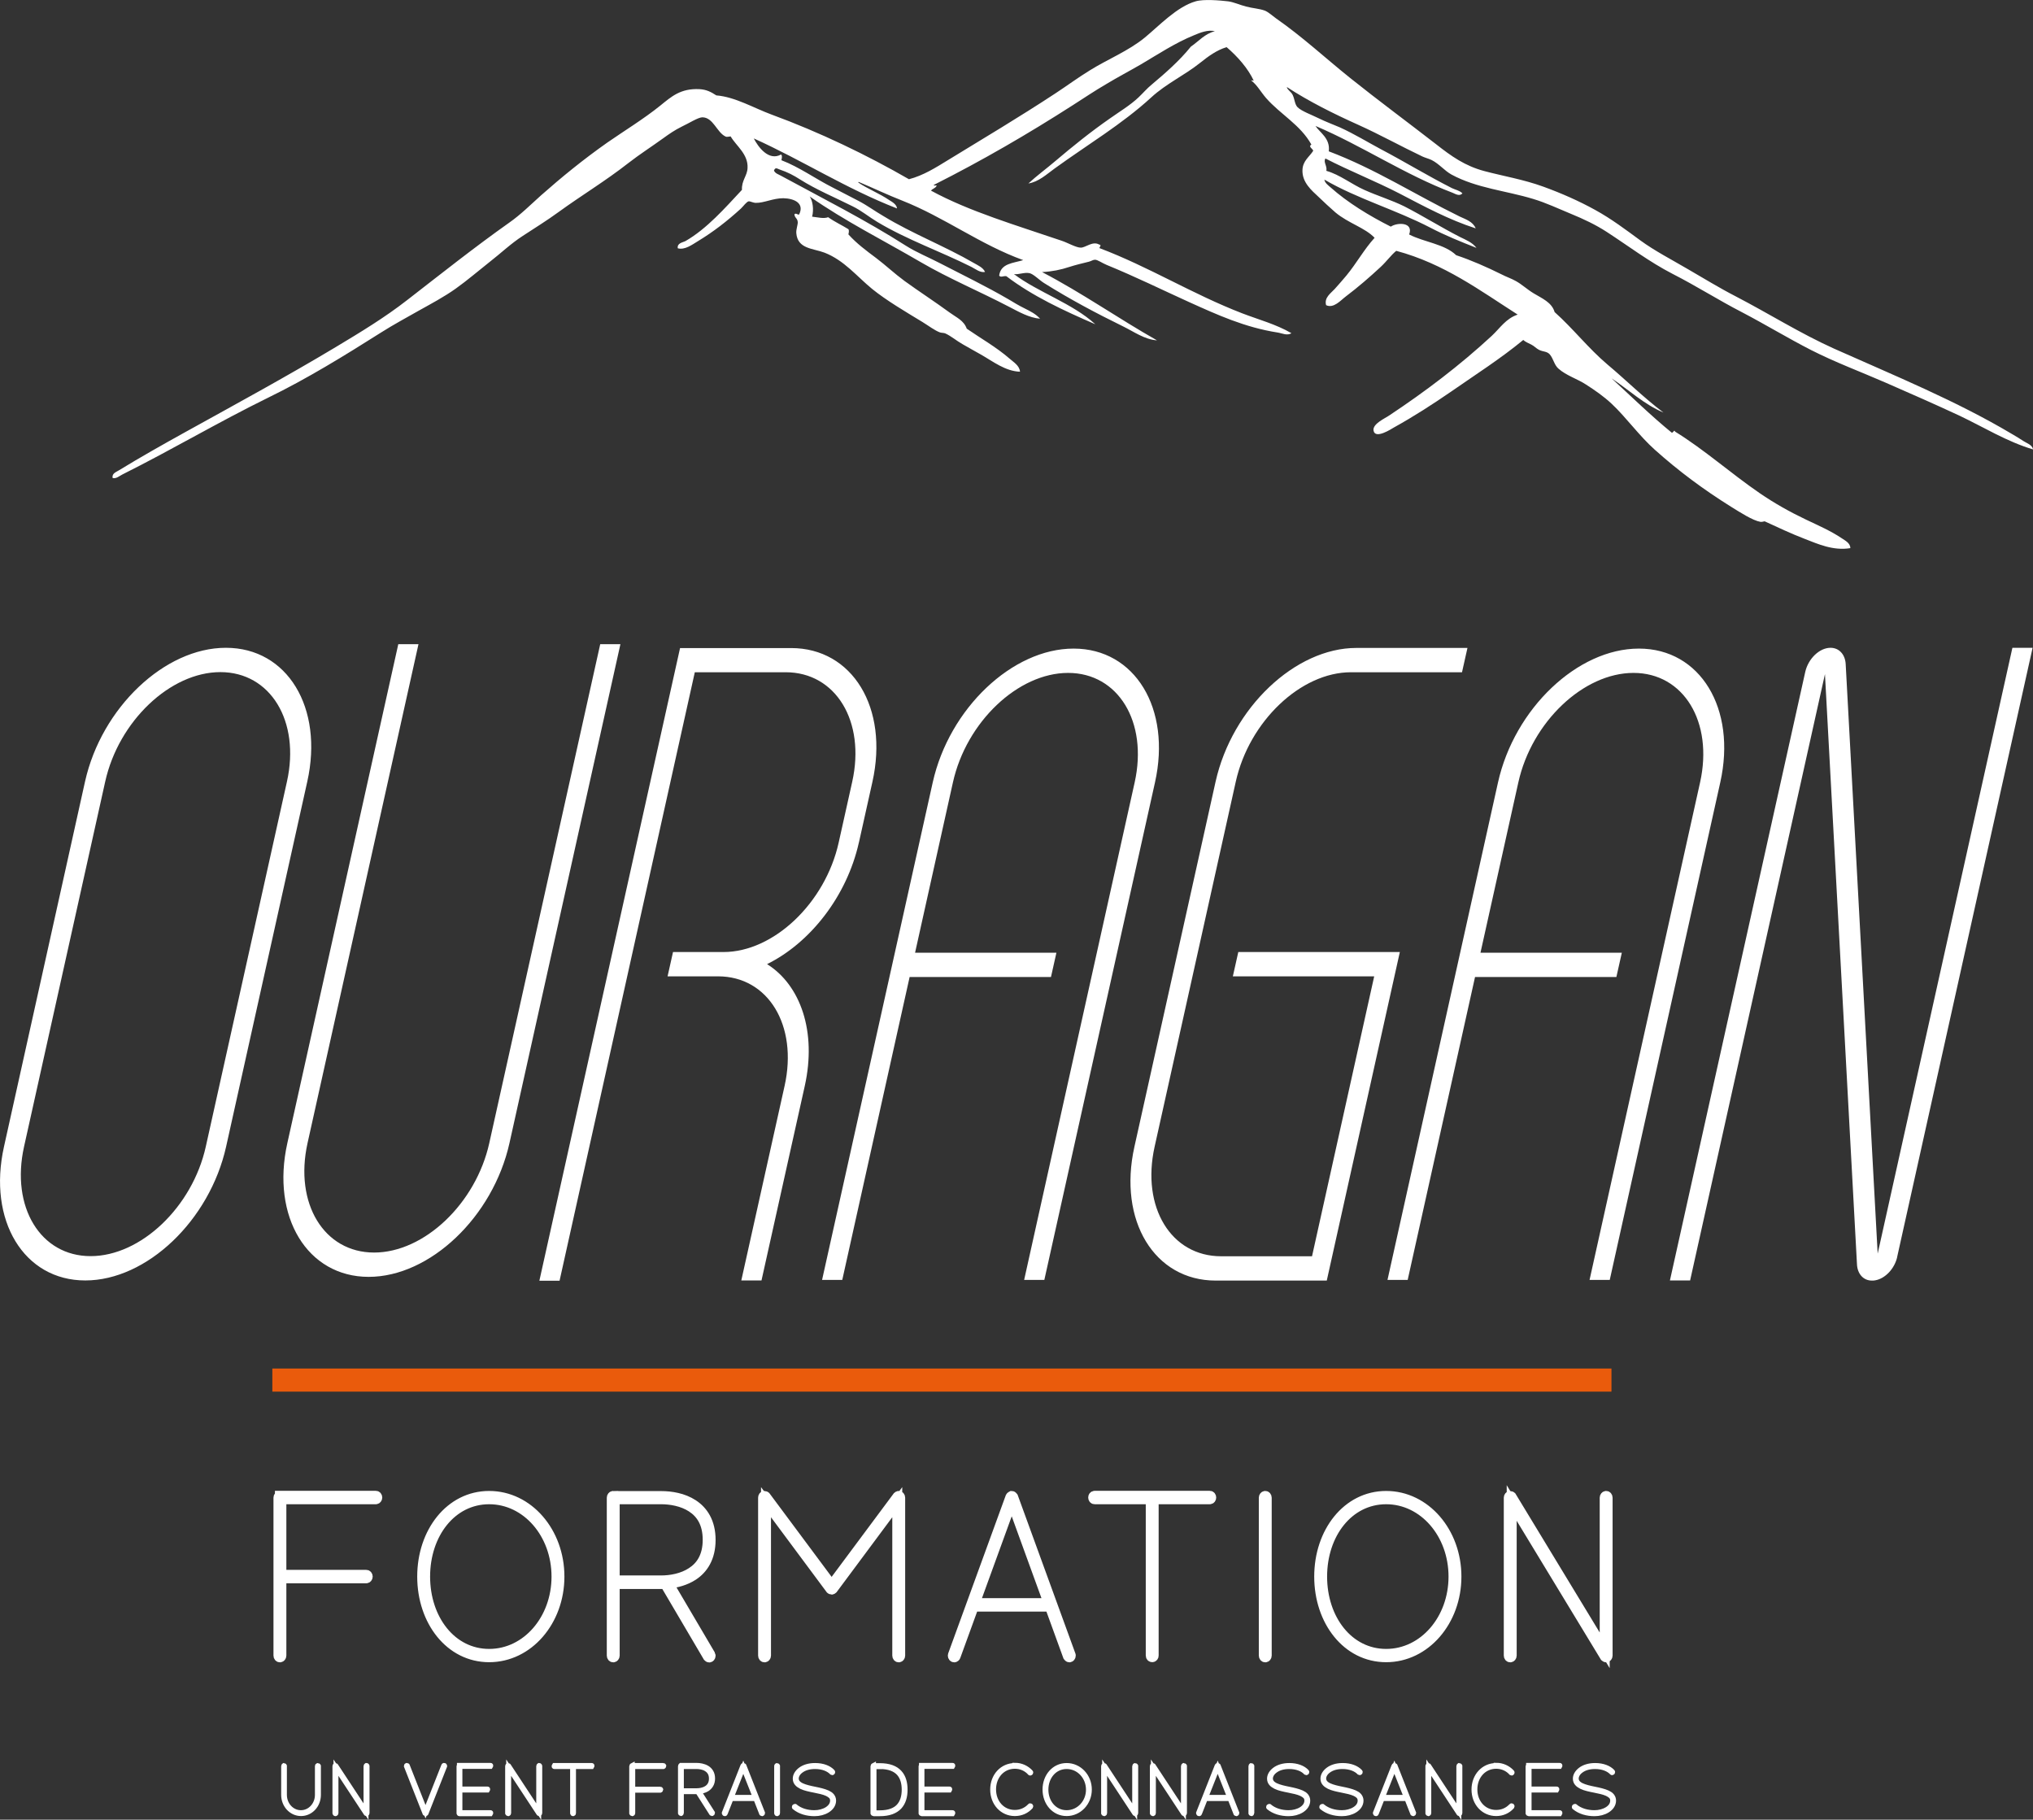 <svg xmlns="http://www.w3.org/2000/svg" id="Calque_2" data-name="Calque 2" viewBox="0 0 153.03 136.97"><rect x="0" y="0" width="153.03" height="136.97" fill="#333333" stroke="none"/><defs><style>      .cls-1 {        stroke-width: .75px;      }      .cls-1, .cls-2 {        fill: none;        stroke: #fff;      }      .cls-2 {        stroke-width: .37px;      }      .cls-3 {        fill: #fff;      }      .cls-3, .cls-4 {        stroke-width: 0px;      }      .cls-4 {        fill: #ea5b0c;      }    </style></defs><g id="Calque_1-2" data-name="Calque 1"><g><g><path class="cls-3" d="M120.9,112.6c-.06,0-.11.06-.11.13h0v11.49l-7.02-11.57s-.06-.05-.09-.05c-.06,0-.11.06-.11.13v11.89c0,.07.05.13.11.13s.11-.06.11-.13v-11.49l7.02,11.57s.06.05.09.05c.06,0,.11-.06.11-.13v-11.89h0c0-.07-.05-.13-.11-.13h0ZM104.34,112.85c2.83,0,5.07,2.6,5.07,5.82s-2.24,5.82-5.07,5.82-4.82-2.6-4.82-5.82,1.99-5.82,4.82-5.82M104.34,112.6c-2.94,0-5.04,2.73-5.04,6.07s2.09,6.07,5.04,6.07,5.29-2.72,5.29-6.07-2.34-6.07-5.29-6.07M95.13,112.73v11.89h0c0,.07.05.13.11.13h0c.06,0,.11-.06.11-.13h0v-11.89h0c0-.07-.05-.13-.11-.13h0c-.06,0-.11.06-.11.13h0ZM82.4,112.59c-.15,0-.15.26,0,.26h4.22v11.76c0,.17.22.17.22,0v-11.76h4.22c.15,0,.15-.26,0-.26h-8.66ZM76.16,113.05l2.77,7.62h-5.55l2.77-7.62ZM76.16,112.6s-.08.04-.1.08l-4.33,11.89s-.01.04-.01.05c0,.07.05.13.11.13.04,0,.09-.04.1-.08l1.36-3.74h5.74l1.36,3.74s.06.08.1.08c.06,0,.11-.06.11-.13,0-.02,0-.04-.01-.05l-4.33-11.89s-.06-.08-.1-.08h0M57.54,112.6c-.06,0-.1.06-.1.13v11.89h0c0,.07.05.13.11.13s.11-.06.11-.13h0v-11.55l4.86,6.54s.05.04.08.04.06-.02.08-.04l4.86-6.54v11.55h0c0,.07.05.13.11.13s.11-.06.11-.13h0v-11.89c0-.07-.05-.13-.11-.13-.03,0-.06.02-.08.04l-4.97,6.68-4.97-6.68s-.05-.04-.08-.04c0,0,0,0,0,0M46.27,112.85h3.5c.71,0,1.6.15,2.29.6.7.45,1.21,1.2,1.21,2.45s-.51,2-1.21,2.45c-.7.46-1.58.61-2.29.61h-3.5v-6.12ZM46.16,112.6h0c-.06,0-.11.06-.11.13v6.35s0,.01,0,.02c0,0,0,.01,0,.02v5.5c0,.07.05.13.11.13s.11-.06.11-.13v-5.39h3.5c.1,0,.19,0,.3,0l3.22,5.47s.06.06.09.06c.06,0,.11-.06.11-.13,0-.02-.01-.06-.02-.08l-3.15-5.35c.61-.06,1.28-.24,1.85-.61.75-.49,1.32-1.34,1.32-2.68s-.57-2.18-1.32-2.67c-.75-.49-1.66-.63-2.4-.63h-3.61ZM36.82,112.85c2.83,0,5.07,2.6,5.07,5.82s-2.24,5.82-5.07,5.82-4.82-2.6-4.82-5.82,1.99-5.82,4.82-5.82M36.82,112.6c-2.94,0-5.04,2.73-5.04,6.07s2.09,6.07,5.04,6.07,5.29-2.72,5.29-6.07-2.34-6.07-5.29-6.07M21.07,112.6h0c-.06,0-.11.06-.11.13v11.89c0,.07.05.13.11.13s.11-.06.11-.13v-5.82h6.39c.06,0,.11-.06.11-.13s-.05-.13-.11-.13h-6.39v-5.69h7.11c.06,0,.11-.06.11-.13s-.05-.13-.11-.13h-7.22Z"></path><path class="cls-1" d="M120.9,112.6c-.06,0-.11.06-.11.13h0v11.49l-7.02-11.57s-.06-.05-.09-.05c-.06,0-.11.06-.11.13v11.89c0,.07.05.13.11.13s.11-.06.11-.13v-11.49l7.02,11.57s.06.05.09.05c.06,0,.11-.06.11-.13v-11.89h0c0-.07-.05-.13-.11-.13h0ZM104.34,112.85c2.83,0,5.07,2.6,5.07,5.82s-2.24,5.82-5.07,5.82-4.82-2.6-4.82-5.82,1.99-5.82,4.82-5.82ZM104.34,112.6c-2.94,0-5.04,2.73-5.04,6.07s2.09,6.07,5.04,6.07,5.29-2.72,5.29-6.07-2.34-6.07-5.29-6.07ZM95.13,112.73v11.89h0c0,.07.05.13.11.13h0c.06,0,.11-.06.11-.13h0v-11.89h0c0-.07-.05-.13-.11-.13h0c-.06,0-.11.06-.11.13h0ZM82.4,112.59c-.15,0-.15.26,0,.26h4.22v11.76c0,.17.22.17.22,0v-11.76h4.22c.15,0,.15-.26,0-.26h-8.66ZM76.16,113.05l2.77,7.62h-5.55l2.77-7.62ZM76.16,112.6s-.08.04-.1.08l-4.33,11.89s-.01.04-.01.05c0,.07.05.13.11.13.04,0,.09-.04.1-.08l1.36-3.74h5.74l1.36,3.74s.06.08.1.08c.06,0,.11-.06.11-.13,0-.02,0-.04-.01-.05l-4.33-11.89s-.06-.08-.1-.08h0ZM57.54,112.6c-.06,0-.1.06-.1.13v11.89h0c0,.07.05.13.11.13s.11-.06.11-.13h0v-11.55l4.86,6.54s.05.04.08.04.06-.02.08-.04l4.86-6.54v11.55h0c0,.07.05.13.11.13s.11-.06.11-.13h0v-11.89c0-.07-.05-.13-.11-.13-.03,0-.06.02-.08.04l-4.97,6.68-4.97-6.68s-.05-.04-.08-.04c0,0,0,0,0,0ZM46.27,112.85h3.5c.71,0,1.6.15,2.29.6.7.45,1.21,1.2,1.21,2.45s-.51,2-1.21,2.45c-.7.46-1.58.61-2.29.61h-3.5v-6.12ZM46.16,112.6h0c-.06,0-.11.06-.11.13v6.35s0,.01,0,.02c0,0,0,.01,0,.02v5.5c0,.07.05.13.11.13s.11-.06.11-.13v-5.39h3.5c.1,0,.19,0,.3,0l3.22,5.47s.06.06.09.06c.06,0,.11-.06.11-.13,0-.02-.01-.06-.02-.08l-3.15-5.35c.61-.06,1.28-.24,1.85-.61.75-.49,1.32-1.34,1.32-2.68s-.57-2.18-1.32-2.67c-.75-.49-1.66-.63-2.4-.63h-3.61ZM36.82,112.85c2.83,0,5.07,2.6,5.07,5.82s-2.24,5.82-5.07,5.82-4.82-2.6-4.82-5.82,1.99-5.82,4.82-5.82ZM36.82,112.6c-2.94,0-5.04,2.73-5.04,6.07s2.09,6.07,5.04,6.07,5.29-2.72,5.29-6.07-2.34-6.07-5.29-6.07ZM21.07,112.6h0c-.06,0-.11.06-.11.13v11.89c0,.07.05.13.11.13s.11-.06.11-.13v-5.82h6.39c.06,0,.11-.06.11-.13s-.05-.13-.11-.13h-6.39v-5.69h7.11c.06,0,.11-.06.11-.13s-.05-.13-.11-.13h-7.22Z"></path><path class="cls-3" d="M64.61,13.74c.63.44,1.61.83,2.34,1.33.23.14.55.33.57.62-3.83-1.49-7.1-3.61-10.78-5.27.32.63,1.12,1.73,2.05,1.21.11.08.06.29.03.43,1.36.52,2.56,1.4,3.87,2.06.65.34,1.3.68,1.95,1.01.65.34,1.21.76,1.85,1.13,2.18,1.33,4.64,2.27,6.84,3.55.29.17.66.32.82.66-.38.07-.71-.22-1.03-.38-2.31-1.16-4.86-2.05-7.09-3.39-.62-.37-1.19-.85-1.85-1.17-1.33-.67-2.7-1.23-3.97-2.03-.45-.29-.92-.54-1.52-.74-.16-.05-.33-.21-.43.08.09.22.36.29.53.39,3.15,1.71,6.38,3.34,9.39,5.26.82.52,1.71.87,2.59,1.33,1.7.88,3.44,1.72,5.11,2.69.4.24.81.49,1.24.7.4.2.85.42,1.17.78-.83-.07-1.6-.52-2.34-.9-2.18-1.14-4.5-2.11-6.63-3.35-2.82-1.65-5.73-3.1-8.37-4.95.23.34.32.99.18,1.52.4.04.87.17,1.21.04.47.34,1.02.59,1.52.9.07.09.03.29,0,.39.61.68,1.35,1.23,2.1,1.79.7.53,1.38,1.17,2.13,1.72,1.06.77,2.28,1.56,3.4,2.38.52.38,1.06.59,1.28,1.21,1.04.72,2.23,1.39,3.23,2.26.29.26.74.51.78.98-1.11-.04-2.01-.76-2.94-1.29-.45-.26-.92-.51-1.38-.78-.45-.25-.87-.62-1.32-.82-.11-.04-.27-.03-.39-.07-.4-.15-.87-.51-1.31-.78-1.25-.76-2.7-1.61-3.79-2.49-1.17-.96-2.1-2.15-3.58-2.73-.86-.33-2.04-.27-2.13-1.48-.02-.28.12-.62.11-.82-.02-.3-.24-.32-.25-.59.11-.14.3.1.36,0,.4-.84-.37-1.19-1.2-1.21-.77,0-1.45.36-2.06.35-.2,0-.42-.12-.53-.12-.18.03-.4.36-.6.55-1.03.94-2.06,1.74-3.23,2.45-.46.28-.99.68-1.52.54-.07-.39.37-.44.57-.54,1.62-.93,2.98-2.49,4.26-3.86-.04-.7.4-1.06.42-1.64.06-1.05-.86-1.67-1.27-2.38-.15,0-.26.07-.4,0-.65-.32-.91-1.43-1.73-1.44-.32,0-1.05.47-1.53.69-.57.28-.99.58-1.38.86-.94.68-1.82,1.24-2.63,1.87-1.76,1.38-3.55,2.45-5.27,3.7-.89.65-1.8,1.21-2.7,1.8-.89.57-1.68,1.33-2.52,1.98-.85.67-1.66,1.37-2.53,1.99s-1.85,1.14-2.8,1.67c-.95.54-1.9,1.05-2.83,1.64-2.72,1.72-5.55,3.47-8.51,4.91-3.71,1.82-7.23,3.91-10.95,5.77-.24.12-.47.34-.74.27-.08-.36.3-.46.49-.59,1.57-.96,3.27-1.92,4.93-2.84,3.81-2.11,7.61-4.17,11.38-6.43,1.85-1.11,3.7-2.23,5.39-3.55,2.49-1.93,5.03-3.95,7.66-5.81.86-.6,1.62-1.36,2.4-2.06,1.55-1.37,3.18-2.7,5-3.98,1.24-.86,2.73-1.77,3.97-2.77.83-.67,1.52-1.31,2.95-1.24.53.03.87.21,1.27.47,1.41.11,2.82.95,4.15,1.44,3.65,1.34,7.19,3.05,10.35,4.87,1.08-.28,2.01-.87,2.94-1.44,2.71-1.66,5.31-3.2,8.08-5.02.87-.57,1.72-1.2,2.62-1.75,1.3-.81,2.89-1.45,4.11-2.45,1.06-.87,2.42-2.33,3.83-2.73.61-.18,1.84-.07,2.44,0,.41.05.88.27,1.35.39.48.13,1.02.16,1.42.31.25.1.55.37.85.59,1.96,1.36,3.76,3.03,5.57,4.48,2.14,1.71,4.36,3.35,6.46,4.98,1.16.91,2.18,1.64,3.65,2.03,1.43.38,2.95.63,4.43,1.17,1.35.49,2.69,1.08,3.9,1.75,1.24.68,2.33,1.51,3.41,2.3,1.07.78,2.31,1.42,3.54,2.14,1.21.7,2.43,1.45,3.62,2.06,2.52,1.31,4.86,2.79,7.41,3.94,4.57,2.04,9.22,3.94,13.4,6.43.29.17.59.35.88.54.24.16.63.26.71.62-1.96-.58-3.71-1.67-5.54-2.54-1.85-.86-3.71-1.68-5.57-2.49-1.88-.82-3.79-1.53-5.6-2.45-1.76-.9-3.45-1.93-5.21-2.85-1.75-.9-3.44-1.98-5.21-2.88-1.75-.9-3.33-2.1-4.96-3.16-.83-.54-1.74-.97-2.69-1.36-.95-.39-1.89-.84-2.87-1.13-2.04-.62-4.23-.8-6.13-1.83-.53-.29-.92-.8-1.49-1.09-.22-.11-.49-.17-.7-.27-1.56-.74-3.2-1.65-4.82-2.38-1.87-.84-3.7-1.75-5.39-2.85.07.26.33.33.46.63.14.32.14.67.35.89.3.3,1.08.58,1.56.82.57.28,1.12.48,1.63.7,1.08.49,2.14,1.14,3.08,1.64,1.84.97,3.5,1.99,5.35,2.93.27.13.56.17.79.39-.21.26-.54.04-.74-.04-3.59-1.36-6.81-3.54-10.32-5.03.31.49,1.13.93,1,1.91,3.5,1.32,6.55,3.29,9.86,4.91.42.2.99.37,1.2.89-2.02-.65-3.87-1.65-5.71-2.61-1.84-.95-3.8-1.72-5.6-2.65-.18.27.14.55.07.93,1.02.29,1.88,1,2.87,1.44,1,.45,2.04.76,3.01,1.24,1.42.73,2.77,1.58,4.18,2.3.45.22.93.41,1.24.82-1.17-.46-2.34-.93-3.47-1.52-2.6-1.35-5.49-2.17-7.98-3.62.04.26.29.43.46.58,1.29,1.15,2.93,2.15,4.54,2.96.48-.33,1.73-.35,1.38.59,1.12.58,2.66.71,3.54,1.56,1.12.37,2.32.9,3.41,1.44.36.19.76.32,1.09.51.44.24.86.64,1.35.93.61.37,1.35.67,1.56,1.4,1.39,1.24,2.54,2.73,3.97,3.94,1.42,1.19,2.73,2.5,4.22,3.62-1.41-.58-2.63-1.72-3.9-2.57,1.5,1.38,2.95,2.8,4.53,4.09.12.01.18-.27.25-.08,2.21,1.36,4.19,3.14,6.38,4.64,1.08.74,2.25,1.4,3.47,1.98.9.43,1.87.85,2.7,1.41.23.16.64.35.64.74-1.3.21-2.43-.31-3.44-.7-1.04-.4-2.03-.87-3.01-1.32-.11.03-.23.05-.32.04-.58-.1-1.52-.71-2.2-1.13-2.08-1.3-3.94-2.68-5.74-4.29-1.21-1.08-2.15-2.43-3.26-3.47-.6-.56-1.25-1.01-1.92-1.44-.65-.43-1.5-.68-2.09-1.21-.32-.29-.36-.72-.64-1.06-.22-.25-.51-.19-.82-.35-.2-.1-.35-.28-.57-.39-.23-.12-.45-.2-.61-.35-1.71,1.41-3.55,2.58-5.45,3.9-1.37.94-2.74,1.83-4.29,2.69-.19.11-1.41.91-1.53.23-.09-.51.89-.93,1.17-1.13,2.73-1.81,5.33-3.78,7.73-6,.63-.59,1.06-1.3,1.95-1.6-2.85-1.82-5.53-3.83-9.14-4.8-.4.33-.72.79-1.17,1.21-.83.77-1.68,1.51-2.62,2.22-.4.3-.92.93-1.49.66-.16-.57.36-.9.64-1.21.3-.33.61-.69.88-1.01.77-.93,1.33-1.97,2.13-2.85-.72-.76-1.97-1.09-2.95-1.91-.43-.37-.85-.77-1.27-1.17-.51-.48-1.25-1.09-1.21-2.03.03-.69.51-.97.81-1.44-.04-.17-.4-.3-.14-.47-.82-1.48-2.33-2.27-3.41-3.5-.39-.45-.69-1.01-1.13-1.33.09,0,.17,0,.21.04-.44-.95-1.24-1.85-2.05-2.54-.74.22-1.38.69-1.98,1.17-1.17.94-2.56,1.57-3.69,2.61-2.2,2.02-4.8,3.56-7.27,5.35-.61.44-1.21,1.01-1.98,1.13.65-.6,1.34-1.1,2.02-1.68,1.31-1.11,2.67-2.21,4.14-3.23.72-.51,1.51-.98,2.13-1.57.34-.32.64-.68,1-.97,1.02-.86,2.07-1.77,2.94-2.85.59-.4,1.04-.97,1.81-1.16-.53-.13-1.12.11-1.59.31-1.4.57-2.7,1.43-3.97,2.18-.88.51-1.76.97-2.62,1.49-.86.5-1.69,1.06-2.52,1.59-3.37,2.16-6.79,4.15-10.46,6,0,.09.15.02.22.04-.07.21-.32.23-.43.39,2.88,1.57,6.43,2.61,9.86,3.78.42.14,1.08.52,1.42.51.36,0,.89-.52,1.38-.23.23.02-.03.23.03.27,3.71,1.4,7.01,3.47,10.75,4.91,1.22.47,2.52.81,3.69,1.49-.32.21-.71,0-1.04-.05-2.48-.39-4.53-1.33-6.66-2.29-2.01-.91-4.01-1.9-6.21-2.8-.32-.13-.68-.39-.88-.39-.14,0-.29.11-.46.15-.53.13-.99.24-1.46.39-.66.22-1.31.35-2.06.39,3.01,1.57,5.72,3.48,8.65,5.14-.95-.07-1.73-.65-2.55-1.05-2.04-1-4-2.04-5.96-3.27-.34-.21-.79-.68-1.09-.74-.39-.08-.83.13-1.17.07,1.81,1.37,4.41,2.2,6.13,3.78-2.4-1.04-4.73-2.12-6.7-3.62-.21-.04-.41.12-.54-.04.11-.93,1.06-.94,1.81-1.17-3.24-1.17-5.92-3.22-9.11-4.48-1.08-.42-2.14-.93-3.26-1.4h-.04Z"></path><path class="cls-3" d="M120.06,132.89c-.47,0-.84.13-1.09.32-.25.19-.39.43-.39.67,0,.15.05.27.13.36.08.1.2.17.33.24.27.13.62.2.97.27.35.07.7.14.96.26.13.06.23.13.31.21.07.08.11.18.11.31,0,.28-.16.5-.42.66s-.6.25-.95.25c-.55,0-1.07-.15-1.46-.47,0,0-.01,0-.02,0-.02,0-.04.02-.04.04,0,.01,0,.02.02.03.4.33.94.48,1.5.48.36,0,.71-.09.98-.26.27-.17.46-.42.46-.73,0-.14-.05-.26-.13-.36-.08-.1-.2-.17-.33-.23-.27-.12-.62-.2-.97-.27-.35-.07-.7-.15-.96-.27-.13-.06-.23-.13-.31-.22-.07-.09-.11-.19-.11-.31,0-.2.12-.43.36-.6.24-.18.59-.3,1.05-.3.58,0,1.02.19,1.27.45,0,0,.02.01.02.01.02,0,.04-.02.04-.04,0,0,0-.02-.01-.03-.26-.28-.72-.47-1.31-.47M115.06,132.89s-.04.02-.04.04v3.55s.02.04.04.04h2.34s.05-.08,0-.08h-2.3v-1.7h2.07s.05-.08,0-.08h-2.07v-1.7h2.3s.05-.08,0-.08h-2.34ZM112.62,132.89c-.95,0-1.67.78-1.67,1.81s.72,1.81,1.67,1.81c.48,0,.89-.19,1.19-.52,0,0,.01-.02.01-.03,0-.02-.02-.04-.03-.04,0,0-.02,0-.03.01-.29.31-.68.49-1.14.49-.92,0-1.6-.74-1.6-1.73s.68-1.74,1.6-1.74c.46,0,.86.19,1.14.5,0,0,.02.01.03.01.02,0,.03-.02.03-.04,0,0,0-.02-.01-.03-.3-.32-.72-.52-1.19-.52M109.84,132.89s-.03.02-.03.04v3.43l-2.27-3.45s-.02-.02-.03-.02c-.02,0-.03.02-.03.04v3.55s.02.04.03.04c.02,0,.04-.02.04-.04v-3.43l2.27,3.45s.02.02.03.02c.02,0,.04-.02.04-.04v-3.55s-.02-.04-.04-.04h0ZM104.96,133.02l.9,2.27h-1.8l.9-2.27ZM104.96,132.89s-.03.01-.03.02l-1.4,3.55s0,.01,0,.02c0,.02.02.04.04.04.01,0,.03-.01.03-.02l.44-1.12h1.86l.44,1.12s.02.02.03.02c.02,0,.04-.02.04-.04,0,0,0-.01,0-.02l-1.4-3.55s-.02-.02-.03-.02h0M101.06,132.89c-.47,0-.84.13-1.09.32-.25.19-.39.43-.39.67,0,.15.05.27.13.36.08.1.2.17.33.24.27.13.62.2.97.27.35.07.7.14.96.26.13.06.23.13.3.21.07.08.11.18.11.31,0,.28-.16.5-.42.66s-.6.25-.95.25c-.55,0-1.06-.15-1.46-.47,0,0-.01,0-.02,0-.02,0-.04.02-.04.04,0,.01,0,.02.02.03.4.33.94.48,1.5.48.36,0,.71-.09.98-.26.27-.17.46-.42.46-.73,0-.14-.05-.26-.13-.36-.08-.1-.2-.17-.33-.23-.27-.12-.62-.2-.97-.27-.35-.07-.7-.15-.96-.27-.13-.06-.23-.13-.31-.22-.07-.09-.11-.19-.11-.31,0-.2.12-.43.36-.6.24-.18.59-.3,1.05-.3.58,0,1.02.19,1.27.45,0,0,.02.01.03.01.02,0,.04-.02.04-.04,0,0,0-.02-.01-.03-.26-.28-.72-.47-1.31-.47M97.04,132.89c-.47,0-.84.13-1.09.32-.25.19-.39.43-.39.67,0,.15.05.27.13.36.08.1.2.17.33.24.27.13.62.2.97.27.35.07.7.14.96.26.13.06.23.13.31.21.07.08.11.18.11.31,0,.28-.17.5-.42.66-.26.16-.6.25-.95.25-.55,0-1.06-.15-1.45-.47,0,0-.02,0-.02,0-.02,0-.04.02-.04.04,0,.01,0,.02.01.03.4.33.94.48,1.5.48.36,0,.71-.09.98-.26.27-.17.46-.42.46-.73,0-.14-.05-.26-.13-.36-.08-.1-.2-.17-.33-.23-.27-.12-.62-.2-.97-.27-.35-.07-.7-.15-.96-.27-.13-.06-.23-.13-.31-.22-.07-.09-.11-.19-.11-.31,0-.2.12-.43.36-.6.24-.18.59-.3,1.05-.3.58,0,1.02.19,1.26.45,0,0,.02.01.03.01.02,0,.04-.02.04-.04,0,0,0-.02-.01-.03-.26-.28-.72-.47-1.31-.47M94.16,132.93v3.55s.02.04.03.04h0s.04-.02.04-.04v-3.55s-.02-.04-.04-.04h0s-.03.02-.03.04ZM91.66,133.02l.9,2.27h-1.8l.9-2.27ZM91.65,132.89s-.03.01-.03.02l-1.4,3.55s0,.01,0,.02c0,.02.02.04.04.04.01,0,.03-.01.03-.02l.44-1.12h1.86l.44,1.12s.02.02.03.02c.02,0,.04-.02.04-.04,0,0,0-.01,0-.02l-1.4-3.55s-.02-.02-.03-.02h0M89.11,132.89s-.03.02-.03.04v3.43l-2.27-3.45s-.02-.02-.03-.02c-.02,0-.04.02-.04.04v3.55s.02.04.04.04c.02,0,.04-.02.04-.04v-3.43l2.27,3.45s.02.02.03.02c.02,0,.04-.02.04-.04v-3.55s-.02-.04-.04-.04h0ZM85.45,132.89s-.04.02-.04.04v3.43l-2.27-3.45s-.02-.02-.03-.02c-.02,0-.04.02-.04.04v3.55s.02.04.04.04.04-.02.04-.04v-3.43l2.27,3.45s.02.02.03.02c.02,0,.04-.02.04-.04v-3.55s-.02-.04-.04-.04ZM80.29,132.97c.92,0,1.64.78,1.64,1.74s-.73,1.73-1.64,1.73-1.56-.77-1.56-1.73.64-1.74,1.56-1.74M80.29,132.89c-.95,0-1.63.81-1.63,1.81s.68,1.81,1.63,1.81,1.71-.81,1.71-1.81-.76-1.81-1.71-1.81M76.39,132.89c-.95,0-1.67.78-1.67,1.81s.72,1.81,1.67,1.81c.48,0,.89-.19,1.19-.52,0,0,.01-.02.01-.03,0-.02-.02-.04-.04-.04,0,0-.02,0-.02.01-.29.31-.69.49-1.14.49-.92,0-1.6-.74-1.6-1.73s.68-1.74,1.6-1.74c.46,0,.86.19,1.14.5,0,0,.02.01.02.01.02,0,.04-.02.04-.04,0,0,0-.02-.01-.03-.3-.32-.72-.52-1.19-.52M69.36,132.89s-.03.02-.03.04v3.55s.02.04.03.04h2.34s.05-.08,0-.08h-2.3v-1.7h2.07s.05-.08,0-.08h-2.07v-1.7h2.3s.05-.08,0-.08h-2.34ZM66.22,132.97c.7,0,1.15.19,1.44.5.28.31.4.74.4,1.24s-.12.93-.4,1.24c-.28.31-.74.5-1.44.5h-.43v-3.47h.43ZM65.75,132.89s-.04.02-.04.04v3.55s.02.04.04.04h.47c.71,0,1.18-.19,1.49-.52.3-.33.42-.78.42-1.29s-.12-.97-.42-1.29c-.3-.33-.78-.52-1.49-.52h-.47ZM61.34,132.89c-.47,0-.84.13-1.09.32-.25.19-.39.43-.39.67,0,.15.05.27.13.36.08.1.2.17.33.24.27.13.62.2.97.27.35.07.7.14.96.26.13.06.23.13.31.21.07.08.11.18.11.31,0,.28-.17.5-.42.66-.26.16-.6.25-.95.25-.55,0-1.06-.15-1.45-.47,0,0-.01,0-.02,0-.02,0-.04.02-.04.04,0,.01,0,.02.02.03.4.33.94.48,1.5.48.36,0,.71-.09.98-.26.27-.17.46-.42.46-.73,0-.14-.05-.26-.13-.36-.08-.1-.2-.17-.33-.23-.27-.12-.62-.2-.97-.27-.35-.07-.7-.15-.96-.27-.13-.06-.23-.13-.31-.22-.07-.09-.11-.19-.11-.31,0-.2.12-.43.36-.6.24-.18.59-.3,1.05-.3.58,0,1.02.19,1.27.45,0,0,.02.01.03.01.02,0,.03-.02.03-.04,0,0,0-.02-.01-.03-.26-.28-.72-.47-1.31-.47M58.46,132.93v3.55s.01.04.03.04.04-.02.04-.04v-3.55s-.02-.04-.04-.04c-.02,0-.03.02-.03.04ZM55.95,133.02l.9,2.27h-1.8l.9-2.27ZM55.95,132.89s-.03.01-.03.02l-1.4,3.55s0,.01,0,.02c0,.02.02.04.04.04.01,0,.03-.01.03-.02l.44-1.12h1.86l.44,1.12s.02.02.03.02c.02,0,.04-.02.04-.04,0,0,0-.01,0-.02l-1.4-3.55s-.02-.02-.03-.02h0M51.29,132.97h1.13c.23,0,.52.04.74.18.23.14.39.36.39.73s-.17.6-.39.73c-.23.14-.51.18-.74.18h-1.13v-1.82ZM51.25,132.89h0s-.03.02-.03.04v1.89h0v1.65s.02.04.03.04.04-.02.04-.04v-1.61h1.13s.06,0,.1,0l1.04,1.63s.02.02.03.02c.02,0,.04-.02.04-.04,0,0,0-.02,0-.02l-1.02-1.6c.2-.02.42-.07.6-.18.24-.15.43-.4.43-.8s-.18-.65-.43-.8c-.24-.14-.54-.19-.78-.19h-1.17ZM47.59,132.89h0s-.04.02-.04.04v3.55s.02.04.04.04.04-.02.04-.04v-1.73h2.07s.04-.02.04-.04-.02-.04-.04-.04h-2.07v-1.7h2.3s.04-.02.04-.04-.02-.04-.04-.04h-2.34ZM41.73,132.89s-.05.08,0,.08h1.37v3.51c0,.05.07.05.07,0v-3.51h1.37s.05-.08,0-.08h-2.8ZM40.58,132.89s-.03.02-.03.04v3.43l-2.27-3.45s-.02-.02-.03-.02c-.02,0-.04.02-.04.04v3.55s.02.04.04.04c.02,0,.04-.02.04-.04v-3.43l2.27,3.45s.02.02.03.02c.02,0,.04-.02.04-.04v-3.55s-.01-.04-.04-.04ZM34.58,132.89s-.03.02-.03.04v3.55s.01.04.03.04h2.34s.05-.08,0-.08h-2.3v-1.7h2.07s.05-.08,0-.08h-2.07v-1.7h2.3s.05-.08,0-.08h-2.34ZM32.04,136.51h0s.03,0,.03-.02l1.4-3.55s0-.01,0-.02c0-.02-.02-.04-.04-.04-.01,0-.03.01-.03.02l-1.37,3.47-1.37-3.47s-.02-.02-.03-.02c-.02,0-.04.02-.04.04,0,0,0,.01,0,.02l1.4,3.55s.02.02.03.02M27.58,132.89s-.03.02-.03.04v3.43l-2.27-3.45s-.02-.02-.03-.02c-.02,0-.04.02-.04.04v3.55s.01.04.04.04c.02,0,.04-.02.04-.04v-3.43l2.27,3.45s.02.02.03.02c.02,0,.04-.02.04-.04v-3.55s-.01-.04-.04-.04ZM21.38,132.89s-.03.02-.03.04h0v2.17c0,.78.58,1.41,1.31,1.41s1.31-.63,1.31-1.41v-2.17s-.02-.04-.04-.04c-.02,0-.04.02-.04.04v2.17c0,.74-.55,1.34-1.24,1.34s-1.24-.6-1.24-1.34v-2.17h0s-.02-.04-.03-.04h0Z"></path><path class="cls-2" d="M120.06,132.89c-.47,0-.84.13-1.09.32-.25.19-.39.43-.39.67,0,.15.05.27.13.36.08.1.2.17.33.24.27.13.62.2.97.27.35.07.7.14.96.26.13.06.23.13.31.21.07.08.11.18.11.31,0,.28-.16.5-.42.66s-.6.25-.95.25c-.55,0-1.07-.15-1.46-.47,0,0-.01,0-.02,0-.02,0-.04.02-.04.04,0,.01,0,.02.02.03.4.33.94.48,1.5.48.36,0,.71-.09.98-.26.27-.17.46-.42.46-.73,0-.14-.05-.26-.13-.36-.08-.1-.2-.17-.33-.23-.27-.12-.62-.2-.97-.27-.35-.07-.7-.15-.96-.27-.13-.06-.23-.13-.31-.22-.07-.09-.11-.19-.11-.31,0-.2.12-.43.36-.6.24-.18.59-.3,1.05-.3.58,0,1.02.19,1.27.45,0,0,.02.01.02.01.02,0,.04-.02.04-.04,0,0,0-.02-.01-.03-.26-.28-.72-.47-1.31-.47ZM115.06,132.89s-.04.02-.04.04v3.55s.02.04.04.04h2.34s.05-.08,0-.08h-2.3v-1.7h2.07s.05-.08,0-.08h-2.07v-1.7h2.3s.05-.08,0-.08h-2.34ZM112.62,132.89c-.95,0-1.67.78-1.67,1.81s.72,1.81,1.67,1.81c.48,0,.89-.19,1.19-.52,0,0,.01-.02.01-.03,0-.02-.02-.04-.03-.04,0,0-.02,0-.03.01-.29.31-.68.49-1.14.49-.92,0-1.6-.74-1.6-1.73s.68-1.74,1.6-1.74c.46,0,.86.19,1.14.5,0,0,.02.01.03.01.02,0,.03-.02.03-.04,0,0,0-.02-.01-.03-.3-.32-.72-.52-1.19-.52ZM109.84,132.89s-.03.02-.03.04v3.43l-2.27-3.45s-.02-.02-.03-.02c-.02,0-.03.02-.03.04v3.55s.02.04.03.04c.02,0,.04-.02.04-.04v-3.43l2.27,3.45s.02.02.03.02c.02,0,.04-.02.04-.04v-3.55s-.02-.04-.04-.04h0ZM104.96,133.02l.9,2.27h-1.8l.9-2.27ZM104.96,132.89s-.03.01-.03.02l-1.4,3.55s0,.01,0,.02c0,.02.02.04.04.04.01,0,.03-.01.03-.02l.44-1.12h1.86l.44,1.12s.02.02.03.02c.02,0,.04-.02.04-.04,0,0,0-.01,0-.02l-1.4-3.55s-.02-.02-.03-.02h0ZM101.06,132.89c-.47,0-.84.13-1.09.32-.25.19-.39.43-.39.67,0,.15.05.27.13.36.08.1.2.17.33.24.27.13.62.2.97.27.35.07.7.14.96.26.13.06.23.13.3.21.07.08.11.18.11.31,0,.28-.16.5-.42.66s-.6.25-.95.25c-.55,0-1.06-.15-1.46-.47,0,0-.01,0-.02,0-.02,0-.04.02-.04.04,0,.01,0,.02.02.03.4.33.94.48,1.5.48.36,0,.71-.09.98-.26.27-.17.46-.42.46-.73,0-.14-.05-.26-.13-.36-.08-.1-.2-.17-.33-.23-.27-.12-.62-.2-.97-.27-.35-.07-.7-.15-.96-.27-.13-.06-.23-.13-.31-.22-.07-.09-.11-.19-.11-.31,0-.2.12-.43.36-.6.24-.18.59-.3,1.05-.3.58,0,1.02.19,1.27.45,0,0,.02.01.03.01.02,0,.04-.02.04-.04,0,0,0-.02-.01-.03-.26-.28-.72-.47-1.31-.47ZM97.04,132.89c-.47,0-.84.13-1.09.32-.25.19-.39.43-.39.67,0,.15.05.27.13.36.08.1.2.17.33.24.27.13.62.2.97.27.35.07.7.14.96.26.13.06.23.13.31.21.07.08.11.18.11.31,0,.28-.17.5-.42.66-.26.16-.6.25-.95.25-.55,0-1.06-.15-1.45-.47,0,0-.02,0-.02,0-.02,0-.04.02-.04.04,0,.01,0,.02.01.03.4.33.94.48,1.5.48.36,0,.71-.09.98-.26.27-.17.46-.42.46-.73,0-.14-.05-.26-.13-.36-.08-.1-.2-.17-.33-.23-.27-.12-.62-.2-.97-.27-.35-.07-.7-.15-.96-.27-.13-.06-.23-.13-.31-.22-.07-.09-.11-.19-.11-.31,0-.2.12-.43.36-.6.24-.18.59-.3,1.05-.3.58,0,1.02.19,1.26.45,0,0,.02.01.03.01.02,0,.04-.02.04-.04,0,0,0-.02-.01-.03-.26-.28-.72-.47-1.31-.47ZM94.16,132.93v3.55s.02.04.03.04h0s.04-.02.04-.04v-3.55s-.02-.04-.04-.04h0s-.03.02-.03.04ZM91.66,133.02l.9,2.27h-1.8l.9-2.27ZM91.65,132.89s-.03.01-.03.02l-1.4,3.55s0,.01,0,.02c0,.02.02.04.04.04.01,0,.03-.01.03-.02l.44-1.12h1.86l.44,1.12s.02.02.03.02c.02,0,.04-.02.04-.04,0,0,0-.01,0-.02l-1.4-3.55s-.02-.02-.03-.02h0ZM89.11,132.89s-.03.02-.03.04v3.43l-2.27-3.45s-.02-.02-.03-.02c-.02,0-.04.02-.04.04v3.55s.02.04.04.04c.02,0,.04-.02.04-.04v-3.43l2.27,3.45s.02.02.03.02c.02,0,.04-.02.04-.04v-3.55s-.02-.04-.04-.04h0ZM85.45,132.89s-.04.02-.04.04v3.43l-2.27-3.45s-.02-.02-.03-.02c-.02,0-.04.02-.04.04v3.55s.02.04.04.04.04-.02.04-.04v-3.43l2.27,3.45s.02.02.03.02c.02,0,.04-.02.04-.04v-3.55s-.02-.04-.04-.04ZM80.29,132.97c.92,0,1.64.78,1.64,1.74s-.73,1.73-1.64,1.73-1.56-.77-1.56-1.73.64-1.74,1.56-1.74ZM80.29,132.89c-.95,0-1.63.81-1.63,1.81s.68,1.81,1.63,1.81,1.71-.81,1.71-1.81-.76-1.81-1.71-1.81ZM76.39,132.89c-.95,0-1.67.78-1.67,1.81s.72,1.81,1.67,1.81c.48,0,.89-.19,1.19-.52,0,0,.01-.02.01-.03,0-.02-.02-.04-.04-.04,0,0-.02,0-.02.01-.29.31-.69.49-1.14.49-.92,0-1.6-.74-1.6-1.73s.68-1.74,1.6-1.74c.46,0,.86.19,1.14.5,0,0,.02.01.02.01.02,0,.04-.02.04-.04,0,0,0-.02-.01-.03-.3-.32-.72-.52-1.19-.52ZM69.36,132.89s-.03.02-.03.04v3.55s.02.04.03.04h2.34s.05-.08,0-.08h-2.3v-1.7h2.07s.05-.08,0-.08h-2.07v-1.7h2.3s.05-.08,0-.08h-2.34ZM66.22,132.97c.7,0,1.15.19,1.44.5.28.31.4.74.4,1.24s-.12.93-.4,1.24c-.28.31-.74.5-1.44.5h-.43v-3.47h.43ZM65.75,132.89s-.04.02-.04.04v3.55s.02.04.04.04h.47c.71,0,1.18-.19,1.49-.52.3-.33.42-.78.42-1.29s-.12-.97-.42-1.29c-.3-.33-.78-.52-1.49-.52h-.47ZM61.34,132.89c-.47,0-.84.13-1.09.32-.25.19-.39.43-.39.67,0,.15.05.27.13.36.08.1.2.17.33.24.27.13.62.2.97.27.35.07.7.14.96.26.13.06.23.13.31.21.07.08.11.18.11.31,0,.28-.17.5-.42.66-.26.16-.6.25-.95.25-.55,0-1.06-.15-1.45-.47,0,0-.01,0-.02,0-.02,0-.04.02-.04.04,0,.01,0,.02.02.03.4.33.94.48,1.5.48.36,0,.71-.09.98-.26.27-.17.46-.42.46-.73,0-.14-.05-.26-.13-.36-.08-.1-.2-.17-.33-.23-.27-.12-.62-.2-.97-.27-.35-.07-.7-.15-.96-.27-.13-.06-.23-.13-.31-.22-.07-.09-.11-.19-.11-.31,0-.2.12-.43.36-.6.24-.18.59-.3,1.05-.3.58,0,1.02.19,1.27.45,0,0,.02.01.03.01.02,0,.03-.02.03-.04,0,0,0-.02-.01-.03-.26-.28-.72-.47-1.31-.47ZM58.46,132.93v3.55s.01.04.03.04.04-.02.04-.04v-3.55s-.02-.04-.04-.04c-.02,0-.03.02-.03.04ZM55.95,133.02l.9,2.27h-1.8l.9-2.27ZM55.95,132.89s-.03.01-.03.02l-1.4,3.55s0,.01,0,.02c0,.02.02.04.04.04.01,0,.03-.01.03-.02l.44-1.12h1.86l.44,1.12s.02.02.03.02c.02,0,.04-.02.04-.04,0,0,0-.01,0-.02l-1.4-3.55s-.02-.02-.03-.02h0ZM51.29,132.97h1.13c.23,0,.52.04.74.18.23.14.39.36.39.73s-.17.6-.39.73c-.23.14-.51.18-.74.18h-1.13v-1.82ZM51.25,132.89h0s-.03.02-.03.04v1.89h0v1.65s.02.04.03.04.04-.02.04-.04v-1.61h1.13s.06,0,.1,0l1.04,1.63s.02.02.03.02c.02,0,.04-.02.04-.04,0,0,0-.02,0-.02l-1.02-1.6c.2-.02.42-.07.6-.18.24-.15.43-.4.43-.8s-.18-.65-.43-.8c-.24-.14-.54-.19-.78-.19h-1.17ZM47.59,132.89h0s-.04.02-.04.04v3.55s.02.04.04.04.04-.02.04-.04v-1.73h2.07s.04-.02.04-.04-.02-.04-.04-.04h-2.07v-1.7h2.3s.04-.02.04-.04-.02-.04-.04-.04h-2.34ZM41.73,132.89s-.05.08,0,.08h1.37v3.51c0,.05.07.05.07,0v-3.51h1.37s.05-.08,0-.08h-2.8ZM40.58,132.89s-.03.02-.03.04v3.43l-2.27-3.45s-.02-.02-.03-.02c-.02,0-.04.02-.04.04v3.55s.02.04.04.04c.02,0,.04-.02.04-.04v-3.43l2.27,3.45s.02.02.03.02c.02,0,.04-.02.04-.04v-3.55s-.01-.04-.04-.04ZM34.58,132.89s-.03.02-.03.04v3.55s.01.04.03.04h2.34s.05-.08,0-.08h-2.3v-1.7h2.07s.05-.08,0-.08h-2.07v-1.7h2.3s.05-.08,0-.08h-2.34ZM32.04,136.51h0s.03,0,.03-.02l1.4-3.55s0-.01,0-.02c0-.02-.02-.04-.04-.04-.01,0-.03.01-.03.02l-1.37,3.47-1.37-3.47s-.02-.02-.03-.02c-.02,0-.04.02-.04.04,0,0,0,.01,0,.02l1.4,3.55s.02.02.03.02ZM27.58,132.89s-.03.02-.03.04v3.43l-2.27-3.45s-.02-.02-.03-.02c-.02,0-.04.02-.04.04v3.55s.01.04.04.04c.02,0,.04-.02.04-.04v-3.43l2.27,3.45s.02.02.03.02c.02,0,.04-.02.04-.04v-3.55s-.01-.04-.04-.04ZM21.38,132.89s-.03.02-.03.04h0v2.17c0,.78.58,1.41,1.31,1.41s1.31-.63,1.31-1.41v-2.17s-.02-.04-.04-.04c-.02,0-.04.02-.04.04v2.17c0,.74-.55,1.34-1.24,1.34s-1.24-.6-1.24-1.34v-2.17h0s-.02-.04-.03-.04h0Z"></path><path class="cls-3" d="M141.34,94.4l-2.41-44.42c-.04-.71-.49-1.22-1.14-1.22-.83,0-1.67.81-1.9,1.8l-10.19,45.82h1.52l10.15-45.64,2.41,44.42c.03.71.47,1.23,1.12,1.23h0c.09,0,.17,0,.26-.02.74-.13,1.45-.87,1.65-1.76,0,0,0-.02,0-.02l10.19-45.83h-1.52l-10.15,45.64ZM123.36,48.82c-4.61,0-9.36,4.51-10.6,10.07l-8.32,37.45h1.52l5.07-22.8h10.64l.41-1.83h-10.64l2.85-12.82c1.01-4.55,4.9-8.24,8.67-8.24s6.02,3.69,5.01,8.24l-8.32,37.45h1.52l8.32-37.45c1.24-5.56-1.51-10.07-6.12-10.07M91.5,58.84l-6.11,27.48c-1.24,5.56,1.51,10.07,6.12,10.07h8.36l5.5-24.73h-12.16l-.41,1.83h10.64l-4.68,21.07h-6.84c-3.77,0-6.02-3.69-5.01-8.24l6.11-27.48c1.01-4.55,4.9-8.24,8.67-8.24h8.36l.41-1.83h-8.36c-4.61,0-9.36,4.51-10.6,10.07M80.81,48.82c-4.61,0-9.36,4.51-10.6,10.07l-8.33,37.45h1.52l5.07-22.8h10.64l.41-1.83h-10.64l2.85-12.82c1.01-4.55,4.9-8.24,8.67-8.24s6.02,3.69,5.01,8.24l-8.32,37.45h1.52l8.33-37.45c1.24-5.56-1.51-10.07-6.12-10.07M64.65,63.43l1.02-4.58c1.24-5.56-1.5-10.07-6.12-10.07h-8.36l-10.59,47.62h1.52l10.18-45.8h6.84c3.77,0,6.02,3.69,5.01,8.24l-1.02,4.58c-1.01,4.55-4.9,8.24-8.67,8.24h-3.8l-.41,1.83h3.8c3.77,0,6.02,3.69,5.01,8.24l-3.26,14.65h1.52l3.26-14.65c.9-4.07-.31-7.57-2.84-9.16,3.23-1.59,6-5.09,6.91-9.15M36.83,86.04c-1.01,4.55-4.9,8.24-8.67,8.24s-6.02-3.69-5.01-8.24l8.35-37.55h-1.52l-8.35,37.55c-1.24,5.56,1.51,10.07,6.12,10.07s9.36-4.51,10.6-10.07l8.35-37.55h-1.52l-8.35,37.55ZM15.49,86.31c-1.01,4.55-4.9,8.24-8.67,8.24s-6.02-3.69-5.01-8.24l6.11-27.48c1.01-4.55,4.9-8.24,8.67-8.24s6.02,3.69,5.01,8.24l-6.11,27.48ZM17,48.76c-4.61,0-9.36,4.51-10.6,10.07L.3,86.31c-1.24,5.56,1.5,10.07,6.12,10.07s9.36-4.51,10.6-10.07l6.11-27.48c1.24-5.56-1.5-10.07-6.12-10.07"></path></g><rect class="cls-4" x="20.5" y="103.01" width="100.8" height="1.74"></rect></g></g></svg>